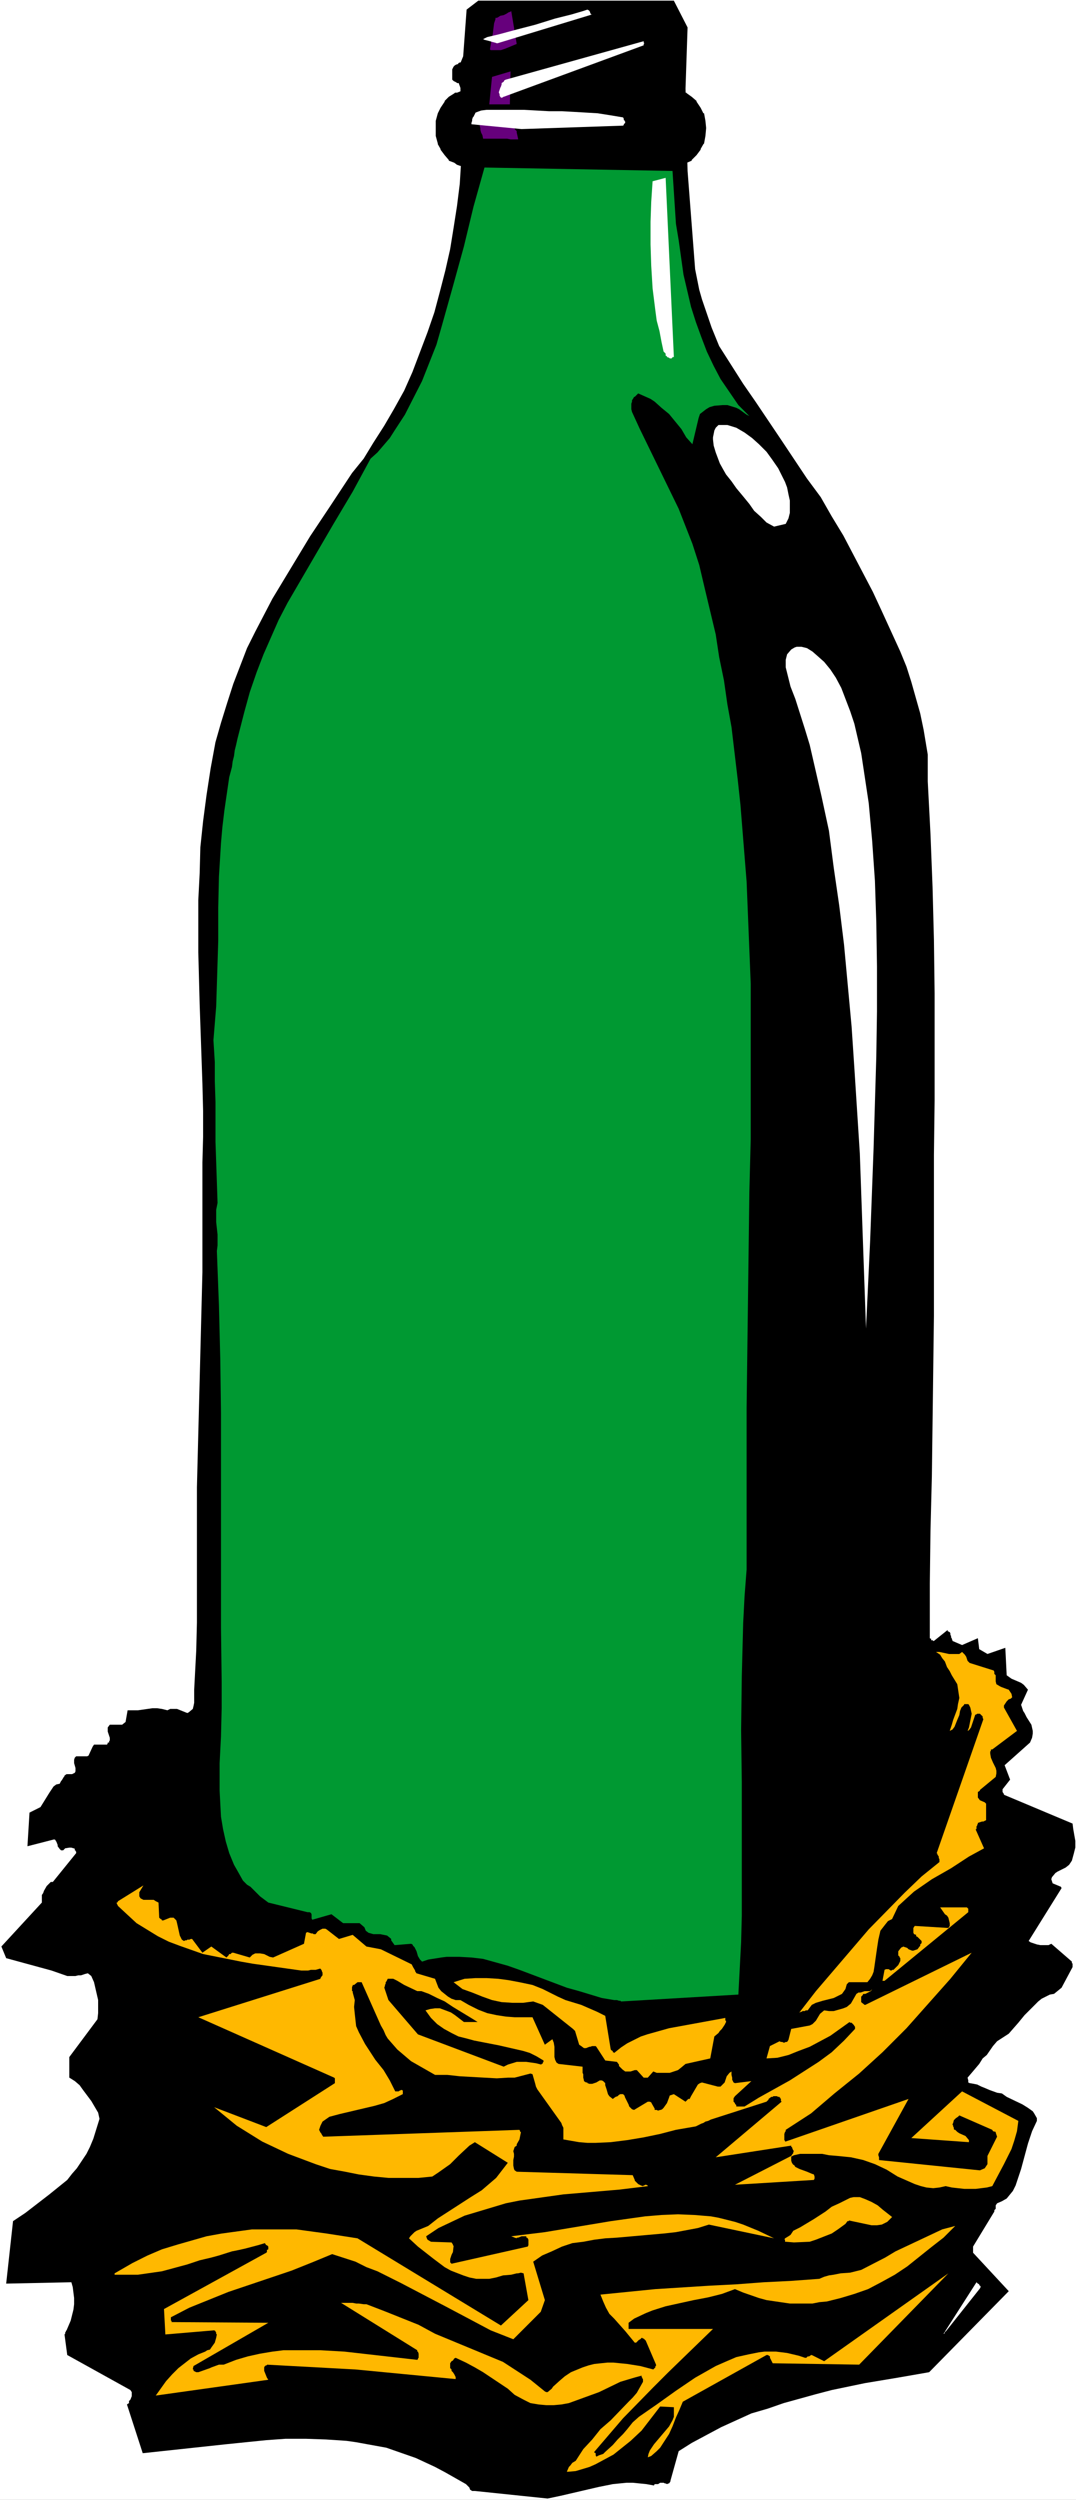 <?xml version="1.0" encoding="UTF-8" standalone="no"?>
<svg
   version="1.0"
   width="67.02mm"
   height="155.668mm"
   id="svg24"
   sodipodi:docname="Wine Bottle 36.wmf"
   xmlns:inkscape="http://www.inkscape.org/namespaces/inkscape"
   xmlns:sodipodi="http://sodipodi.sourceforge.net/DTD/sodipodi-0.dtd"
   xmlns="http://www.w3.org/2000/svg"
   xmlns:svg="http://www.w3.org/2000/svg">
  <rect width="100%" height="100%" fill="#333333" stroke="none"/>
  <sodipodi:namedview
     id="namedview24"
     pagecolor="#ffffff"
     bordercolor="#000000"
     borderopacity="0.25"
     inkscape:showpageshadow="2"
     inkscape:pageopacity="0.0"
     inkscape:pagecheckerboard="0"
     inkscape:deskcolor="#d1d1d1"
     inkscape:document-units="mm" />
  <defs
     id="defs1">
    <pattern
       id="WMFhbasepattern"
       patternUnits="userSpaceOnUse"
       width="6"
       height="6"
       x="0"
       y="0" />
  </defs>
  <path
     style="fill:#ffffff;fill-opacity:1;fill-rule:evenodd;stroke:none"
     d="M 0,588.353 H 253.304 V 0 H 0 Z"
     id="path1" />
  <path
     style="fill:#000000;fill-opacity:1;fill-rule:evenodd;stroke:none"
     d="m 110.013,21.653 h 48.625 0.969 l 0.485,0.162 0.646,0.323 0.646,0.162 1.131,0.808 1.131,0.97 0.969,1.454 0.646,1.293 0.323,1.778 0.162,1.616 -0.162,1.616 -0.323,1.778 -0.646,1.293 -0.969,1.454 -1.131,0.97 -1.131,0.646 -0.646,0.323 -0.646,0.323 -0.485,0.162 h -0.969 -48.625 -0.808 l -0.646,-0.162 -0.808,-0.323 -0.646,-0.323 -1.131,-0.646 -0.969,-0.97 -0.969,-1.454 -0.485,-1.293 -0.646,-1.778 v -1.616 -1.616 l 0.646,-1.778 0.485,-1.293 0.969,-1.454 0.969,-0.97 1.131,-0.808 0.646,-0.162 0.808,-0.323 0.646,-0.162 z"
     id="path2" />
  <path
     style="fill:#000000;fill-opacity:1;fill-rule:evenodd;stroke:none"
     d="m 110.013,21.168 h -0.162 v 0.162 h -0.162 v 0.162 h -0.162 v 0.323 h 0.162 v 0.162 h 0.162 v 0 h 49.756 -0.162 l 0.646,0.323 -0.162,-0.162 0.646,0.323 0.162,0.162 h 0.646 -0.162 l 1.131,0.808 h -0.162 l 1.292,0.97 -0.162,-0.162 0.969,1.454 v 0 l 0.646,1.293 v -0.162 l 0.323,1.778 0.162,1.616 v -0.162 l -0.162,1.778 -0.323,1.778 v -0.162 l -0.646,1.293 v 0 l -0.969,1.293 h 0.162 l -1.292,1.131 0.162,-0.162 -1.131,0.646 v 0 l -0.646,0.323 -0.646,0.323 h 0.162 l -0.646,0.162 h 0.162 -50.402 0.162 l -0.646,-0.162 -0.808,-0.323 v 0 l -0.646,-0.323 -1.131,-0.646 v 0.162 l -0.808,-1.131 v 0 l -0.808,-1.293 v 0 l -0.646,-1.293 v 0.162 l -0.485,-1.778 v 0 -3.232 0 l 0.485,-1.616 v 0 l 0.646,-1.293 v 0 l 0.808,-1.454 v 0.162 l 0.808,-0.97 v 0 l 1.292,-0.808 h -0.323 0.646 l 0.162,-0.162 0.808,-0.323 v 0.162 l 0.646,-0.323 h -0.162 0.969 v 0 l 0.162,-0.162 v 0 -0.323 0 -0.162 h -0.162 v -0.162 h -0.162 -0.808 -0.162 l -0.485,0.323 h -0.162 l -0.808,0.323 h 0.162 -0.646 l -0.162,0.162 -1.292,0.808 v 0 l -0.969,0.97 v 0.162 l -0.969,1.454 v 0 l -0.646,1.293 v 0 l -0.485,1.778 v 0.162 3.232 0.162 l 0.485,1.778 v 0.162 l 0.646,1.131 v 0.162 l 0.969,1.293 v 0 l 0.969,1.131 v 0.162 l 1.292,0.485 0.646,0.485 v 0 l 0.969,0.323 0.485,0.162 h 0.162 50.402 v 0 l 0.646,-0.162 0.162,-0.162 0.485,-0.162 0.646,-0.485 h 0.162 l 1.131,-0.485 V 37.651 l 1.131,-1.131 v 0 l 0.969,-1.293 v -0.162 l 0.646,-1.131 0.162,-0.162 0.323,-1.778 0.162,-1.778 v -0.162 l -0.162,-1.616 -0.323,-1.778 h -0.162 l -0.646,-1.293 v 0 l -0.969,-1.454 v -0.162 l -1.131,-0.97 v 0 l -1.131,-0.808 -0.162,-0.162 h -0.646 v 0 l -0.485,-0.323 h -0.162 l -0.646,-0.323 v 0 z"
     id="path3" />
  <path
     style="fill:#000000;fill-opacity:1;fill-rule:evenodd;stroke:none"
     d="m 109.205,14.705 32.794,-9.211 0.485,-0.162 h 0.485 0.323 0.485 l 0.323,0.162 0.162,0.162 v 0.162 l 0.162,0.162 v 1.778 0.162 l -0.162,0.323 v 0.323 l -0.485,0.162 -0.323,0.323 -0.323,0.323 -0.485,0.162 -0.485,0.162 -32.632,9.211 -0.646,0.162 h -0.485 -0.323 -0.485 l -0.323,-0.162 -0.162,-0.162 h -0.162 l -0.162,-0.323 v -1.778 -0.162 l 0.162,-0.323 0.162,-0.162 0.323,-0.485 0.485,-0.162 0.323,-0.323 h 0.485 z"
     id="path4" />
  <path
     style="fill:#000000;fill-opacity:1;fill-rule:evenodd;stroke:none"
     d="m 109.043,14.382 v 0 l -0.162,0.162 v 0 l -0.162,0.162 v 0.162 l 0.162,0.162 v 0 h 0.162 v 0.162 h 0.323 l 32.794,-9.211 0.485,-0.323 h -0.162 1.292 -0.162 l 0.162,0.162 v 0 l 0.323,0.162 -0.162,-0.323 v 0.162 l 0.162,0.323 0.162,0.162 -0.162,-0.323 V 7.918 7.756 L 143.937,8.08 V 8.241 8.564 l 0.162,-0.323 -0.485,0.162 v 0.162 l -0.323,0.162 -0.323,0.323 V 8.888 l -0.808,0.323 -32.794,9.372 -0.646,0.162 h 0.162 -1.292 0.162 l -0.323,-0.162 h 0.162 l -0.162,-0.162 h -0.323 -0.162 l 0.485,0.162 -0.323,-0.323 0.162,0.162 v -1.939 l -0.162,0.323 0.323,-0.485 v -0.162 0 l 0.323,-0.323 -0.162,0.162 0.485,-0.162 0.162,-0.162 0.323,-0.323 -0.323,0.162 h 0.485 l 0.323,-0.162 0.323,-0.323 h 0.162 v -0.162 0 -0.162 -0.162 0 l -0.162,-0.162 v 0 h -0.323 v 0 l -0.485,0.323 h 0.162 -0.485 l -0.323,0.162 -0.162,0.323 0.162,-0.162 -0.485,0.162 -0.323,0.162 -0.323,0.323 v 0 l -0.162,0.323 -0.162,0.323 v 0.162 1.939 0.323 l 0.162,0.162 0.323,0.323 h 0.162 l -0.323,-0.162 0.162,0.162 h 0.162 l 0.323,0.162 0.162,0.162 h 1.292 0.162 l 0.646,-0.162 32.632,-9.372 0.969,-0.323 0.162,-0.162 0.323,-0.162 0.323,-0.323 -0.162,0.162 0.485,-0.323 0.323,-0.323 V 8.241 l -0.162,0.162 0.323,-0.323 V 7.918 5.979 l -0.162,-0.323 -0.162,-0.162 0.162,0.323 V 5.656 l -0.323,-0.323 -0.162,-0.162 v 0 l -0.162,-0.162 -0.323,-0.162 h -1.292 v 0 l -0.485,0.323 z"
     id="path5" />
  <path
     style="fill:#000000;fill-opacity:1;fill-rule:evenodd;stroke:none"
     d="m 128.914,588.03 3.069,-0.646 9.047,-2.101 3.231,-0.646 3.231,-0.323 h 1.454 l 3.231,0.323 1.777,0.323 0.162,-0.323 h 0.808 l 0.485,-0.323 h 0.808 l 0.323,0.162 h 0.162 l 0.323,0.162 v 0 l 0.323,-0.162 h 0.162 l 0.323,-0.485 v -0.162 l 1.939,-6.948 3.069,-1.939 6.946,-3.717 7.108,-3.232 3.877,-1.131 3.716,-1.293 7.593,-2.101 3.716,-0.97 7.754,-1.616 7.754,-1.293 7.431,-1.293 18.739,-19.068 -8.4,-9.049 v -1.454 l 5.008,-8.241 v -0.323 l 0.323,-0.323 v -0.323 -0.162 -0.323 l 0.323,-0.485 1.131,-0.485 1.131,-0.646 1.454,-1.778 0.646,-1.293 1.292,-3.878 1.615,-5.979 0.969,-2.909 1.131,-2.424 v -0.646 l -0.646,-1.131 -0.323,-0.485 -1.131,-0.808 -1.292,-0.808 -3.716,-1.778 -1.131,-0.808 -1.131,-0.162 -1.777,-0.646 -1.131,-0.485 -0.808,-0.323 -0.969,-0.485 -0.808,-0.162 -0.969,-0.162 -0.323,-0.162 v -0.485 l -0.162,-0.646 0.969,-1.131 1.777,-2.101 0.808,-1.293 0.969,-0.808 1.454,-2.101 0.969,-1.131 2.746,-1.778 2.262,-2.585 1.454,-1.778 1.615,-1.616 1.615,-1.616 0.808,-0.646 1.939,-0.97 0.969,-0.162 1.777,-1.454 2.585,-4.848 v -0.808 l -0.162,-0.162 v -0.323 l -4.846,-4.201 -0.646,0.323 h -1.939 l -0.808,-0.162 -1.454,-0.485 -0.485,-0.323 7.754,-12.443 -0.162,-0.323 -1.939,-0.808 -0.323,-0.97 0.162,-0.485 0.808,-0.97 0.485,-0.323 1.939,-0.97 0.808,-0.646 0.646,-0.97 0.485,-1.778 0.323,-1.293 v -1.616 l -0.485,-2.747 -0.162,-1.293 -16.155,-6.787 v -0.162 l -0.323,-0.485 v -0.646 l 1.777,-2.262 -1.292,-3.393 5.977,-5.332 0.485,-1.131 0.162,-0.97 v -0.646 l -0.323,-1.454 -1.131,-1.778 -0.485,-0.97 -0.323,-0.485 -0.485,-1.454 1.615,-3.555 -0.969,-1.131 -0.646,-0.485 -2.262,-0.97 -1.131,-0.808 -0.323,-6.464 -4.2,1.454 -1.939,-1.131 -0.323,-2.585 -3.716,1.616 -2.262,-0.97 v -0.162 l -0.162,-0.323 v -0.162 l -0.162,-0.162 v -0.323 l -0.162,-0.323 v -0.323 l -0.162,-0.323 h -0.162 l -0.162,-0.162 h -0.162 v -0.323 l -3.231,2.585 h -0.162 l -0.162,-0.162 h -0.323 V 385.718 l -0.323,-0.162 v -12.927 l 0.162,-12.443 0.323,-12.766 0.485,-37.812 v -37.812 l 0.162,-12.766 v -25.208 l -0.162,-12.604 -0.323,-12.443 -0.485,-12.443 -0.646,-12.443 v -2.262 -1.939 -2.101 l -0.969,-5.817 -0.808,-3.878 -2.1,-7.433 -1.131,-3.555 -1.454,-3.555 -4.362,-9.534 -2.1,-4.525 -6.946,-13.25 -2.746,-4.525 -2.585,-4.525 -3.231,-4.363 -6.139,-9.211 -5.977,-8.888 -2.908,-4.201 -5.654,-8.888 -1.777,-4.363 -2.262,-6.625 -0.646,-2.262 -0.969,-4.848 -1.777,-23.108 -0.485,-19.391 0.485,-14.382 -3.231,-6.302 h -46.041 l -2.746,2.101 -0.808,10.988 -1.777,4.363 1.131,3.07 0.162,17.452 -0.323,5.171 -0.646,5.171 -0.808,5.171 -0.808,5.009 -1.131,5.009 -1.292,5.009 -1.292,4.848 -1.615,4.686 -1.777,4.686 -1.777,4.686 -1.939,4.363 -2.423,4.363 -2.262,3.878 -2.585,4.04 -2.262,3.717 -2.746,3.393 -5.008,7.595 -4.846,7.272 -8.885,14.705 -4.039,7.756 -1.939,3.878 -3.231,8.403 -1.454,4.525 -1.454,4.686 -1.292,4.525 -1.131,6.14 -0.969,6.302 -0.808,6.14 -0.646,6.14 -0.162,6.14 -0.323,6.302 v 12.281 l 0.323,12.281 0.646,18.583 0.162,6.464 v 6.14 l -0.162,5.979 v 13.089 12.766 l -0.646,25.37 -0.323,12.604 -0.323,12.604 v 31.833 l -0.162,6.625 -0.485,9.211 v 3.07 l -0.162,0.808 -0.162,0.646 -0.969,0.808 -0.323,0.162 -2.423,-0.97 h -1.615 l -0.646,0.323 -1.292,-0.323 -1.131,-0.162 h -1.131 l -3.392,0.485 h -2.423 l -0.485,2.747 -0.808,0.646 H 28.271 27.624 27.463 26.17 25.847 l -0.485,0.646 v 0.97 l 0.485,1.454 v 0.646 l -0.162,0.162 v 0.323 h -0.323 v 0.162 l -0.162,0.323 h -3.069 l -0.323,0.485 -0.969,2.101 -0.323,0.162 h -2.585 l -0.323,0.323 -0.162,0.485 v 0.808 l 0.323,1.131 v 0.808 l -0.162,0.323 -0.646,0.323 h -1.292 l -0.485,0.323 v 0.162 l -0.162,0.162 -0.485,0.808 -0.162,0.162 -0.323,0.646 -0.808,0.162 -0.646,0.485 -0.969,1.454 -2.1,3.393 -2.585,1.293 -0.485,7.918 6.3,-1.616 0.323,0.162 v 0.162 l 0.162,0.162 0.323,0.808 v 0.323 l 0.485,0.646 0.323,0.323 h 0.485 l 0.485,-0.485 0.969,-0.162 h 0.485 l 0.485,0.162 h 0.162 l 0.162,0.162 v 0.323 h 0.162 v 0.162 l 0.162,0.162 v 0.323 l -5.493,6.787 h -0.485 l -0.969,0.97 -0.646,1.131 -0.162,0.485 -0.323,0.485 v 1.778 l -9.531,10.342 1.131,2.747 10.662,2.909 3.716,1.293 h 1.939 l 0.646,-0.162 h 0.646 l 0.969,-0.323 0.646,-0.162 0.808,0.646 0.646,1.454 0.969,4.201 v 3.07 l -0.162,1.454 -6.623,8.888 v 4.848 l 1.292,0.808 1.131,0.97 0.808,1.131 1.939,2.585 1.615,2.747 0.323,1.454 -1.454,4.686 -0.808,1.939 -0.808,1.616 -2.262,3.393 -1.131,1.293 -1.131,1.454 -4.2,3.393 -5.654,4.363 -2.908,1.939 -1.615,14.705 15.347,-0.323 0.323,1.131 0.323,2.585 v 1.454 l -0.162,1.293 -0.646,2.585 -0.969,2.262 -0.162,0.162 v 0.162 l -0.162,0.162 v 0.323 l -0.162,0.162 0.646,4.848 14.862,8.241 0.323,0.485 v 0.97 l -0.323,0.808 -0.323,0.323 v 0.485 l -0.485,0.323 3.716,11.473 19.547,-2.101 9.531,-0.97 4.523,-0.323 h 4.846 l 4.685,0.162 4.846,0.323 2.262,0.323 7.108,1.293 6.946,2.424 4.523,2.101 2.423,1.293 4.846,2.747 0.808,0.808 0.162,0.485 0.485,0.323 h 0.646 z"
     id="path6" />
  <path
     style="fill:#ffb800;fill-opacity:1;fill-rule:evenodd;stroke:none"
     d="m 133.76,581.728 1.777,-0.162 3.231,-0.97 1.454,-0.646 4.2,-2.262 4.039,-3.232 2.585,-2.424 4.362,-5.656 3.231,0.162 v 0.97 0.808 0.485 l -0.323,0.808 -0.808,1.454 -3.554,4.201 -0.969,1.454 -0.323,0.808 -0.162,0.808 0.808,-0.323 1.292,-1.131 0.808,-0.808 2.1,-3.232 0.808,-1.778 0.808,-2.101 0.808,-1.778 0.808,-1.939 19.709,-10.988 h 0.323 l 0.485,0.323 v 0.323 l 0.646,1.293 20.355,0.323 21.001,-21.492 -29.24,20.684 -2.908,-1.454 h -0.162 l -0.485,0.323 h -0.323 l -0.323,0.323 h -0.323 l -1.454,-0.485 -2.746,-0.646 -2.585,-0.323 h -2.746 l -1.292,0.162 -2.423,0.485 -2.908,0.646 -2.262,0.97 -2.585,1.131 -4.846,2.747 -4.523,3.07 -4.523,3.232 -4.2,2.909 -1.454,1.293 -1.292,1.616 -0.969,1.131 -1.292,1.293 -1.131,1.293 -1.777,1.616 -0.485,0.485 -0.969,0.323 -0.646,0.323 v 0 l -0.162,-0.323 v -0.485 l -0.323,-0.162 v -0.162 l 6.785,-7.918 7.108,-7.272 3.554,-3.555 10.5,-10.18 h -19.87 v -0.97 0 -0.485 l 1.292,-0.97 2.746,-1.293 1.615,-0.646 3.069,-0.97 6.623,-1.454 3.392,-0.646 3.231,-0.808 3.069,-1.131 1.939,0.808 3.716,1.293 1.777,0.485 5.493,0.808 h 5.331 l 1.615,-0.323 1.777,-0.162 3.231,-0.808 3.231,-0.97 3.231,-1.131 3.069,-1.616 3.231,-1.778 2.908,-1.939 5.654,-4.525 2.908,-2.262 2.746,-2.747 -3.069,0.808 -2.746,1.293 -8.239,3.878 -2.423,1.454 -5.654,2.909 -2.585,0.646 -2.262,0.162 -1.615,0.323 -1.131,0.162 -1.131,0.323 -1.131,0.485 -6.623,0.485 -6.462,0.323 -6.462,0.485 -6.3,0.323 -12.762,0.808 -12.924,1.293 0.646,1.616 0.646,1.454 0.808,1.454 1.131,1.131 2.585,2.909 2.262,2.747 h 0.323 l 0.646,-0.646 0.323,-0.162 0.323,-0.323 h 0.162 l 0.162,0.162 h 0.162 l 0.485,0.485 2.423,5.656 v 0.323 h -0.162 v 0.323 l -0.323,0.323 -0.162,0.162 -3.069,-0.808 -3.069,-0.485 -3.231,-0.323 h -1.454 l -3.069,0.323 -1.292,0.323 -1.454,0.485 -2.746,1.131 -1.454,0.97 -1.131,0.97 -1.615,1.454 -0.323,0.485 -0.969,0.808 h -0.323 l -0.323,-0.162 -3.392,-2.747 -6.462,-4.201 -15.993,-6.625 -3.877,-2.101 -8.077,-3.232 -4.2,-1.616 h -0.646 l -1.131,-0.162 h -0.646 l -0.808,-0.162 h -2.746 l 17.932,11.15 v 0.323 h 0.162 l 0.162,0.485 v 0.323 0.162 0.485 l -0.162,0.162 v 0.162 l -0.162,0.162 -17.124,-1.939 -5.654,-0.323 h -5.816 -2.908 l -2.585,0.323 -2.908,0.485 -2.908,0.646 -2.746,0.808 -2.908,1.131 h -1.131 l -1.777,0.646 -0.323,0.162 -2.746,0.97 h -0.485 l -0.646,-0.323 v -0.323 h -0.162 v -0.162 l 0.162,-0.646 17.608,-10.18 -22.778,-0.162 v -0.323 h -0.162 v -0.808 l 4.362,-2.262 9.208,-3.717 14.862,-5.009 4.846,-1.939 4.685,-1.939 5.493,1.778 2.585,1.293 2.585,0.97 5.493,2.747 10.5,5.494 5.493,2.909 5.169,2.747 5.331,2.101 6.462,-6.464 0.969,-2.747 -2.746,-9.049 2.1,-1.454 2.262,-0.97 2.423,-1.131 2.423,-0.808 2.585,-0.323 2.585,-0.485 2.585,-0.323 2.746,-0.162 10.985,-0.97 2.908,-0.323 5.169,-0.97 2.585,-0.808 15.347,3.232 -3.716,-1.778 -3.554,-1.454 -1.939,-0.646 -3.877,-0.97 -1.777,-0.323 -3.877,-0.323 -3.877,-0.162 -3.877,0.162 -3.877,0.323 -8.077,1.131 -11.631,1.939 -3.877,0.646 -7.916,0.97 0.808,0.323 0.485,0.162 v -0.162 h 0.323 l 0.808,-0.323 h 0.969 0.162 v 0.323 h 0.162 l 0.162,0.162 0.162,0.323 v 1.293 l -0.162,0.323 -17.932,4.04 -0.323,-0.323 v -0.808 l 0.323,-0.97 0.323,-0.646 0.162,-1.454 -0.162,-0.162 v -0.162 l -0.323,-0.485 v 0 l -4.846,-0.162 -0.808,-0.485 -0.162,-0.323 v 0 l -0.162,-0.485 2.908,-1.939 3.069,-1.454 3.069,-1.454 3.231,-0.97 6.462,-1.939 3.231,-0.646 10.339,-1.454 13.247,-1.131 6.623,-0.808 v -0.162 h -0.162 l -0.162,-0.162 h -0.323 l -0.162,0.162 h -0.162 l -0.162,0.162 -0.485,-0.162 -0.646,-0.323 -0.808,-0.808 v -0.162 l -0.485,-1.131 -27.301,-0.808 -0.485,-0.323 -0.162,-0.323 -0.162,-0.808 v -1.293 l 0.162,-0.808 v -0.646 l -0.162,-0.646 0.323,-0.97 0.485,-0.323 v -0.323 l 0.646,-1.131 0.323,-1.616 v -0.162 h -0.162 v -0.162 l -0.162,-0.323 -46.202,1.616 -0.323,-0.485 -0.162,-0.323 -0.162,-0.162 -0.323,-0.646 0.323,-0.97 0.485,-0.97 1.615,-1.131 2.423,-0.646 8.239,-1.939 2.262,-0.646 2.1,-0.97 2.262,-1.131 v -0.808 l -0.162,-0.162 h -0.323 l -0.162,0.162 h -0.162 l -0.162,0.162 h -0.808 l -1.292,-2.585 -1.454,-2.424 -1.939,-2.424 -2.423,-3.717 -1.454,-2.747 -0.646,-1.454 -0.323,-2.909 -0.162,-1.616 0.162,-1.616 -0.485,-1.778 v -0.323 h -0.162 v -0.97 l 0.162,-0.323 v -0.162 h 0.323 l 0.808,-0.646 h 0.323 0.162 0.485 l 4.523,10.18 0.646,1.131 0.485,1.131 0.485,0.808 2.262,2.585 3.231,2.747 5.654,3.232 h 2.908 l 2.908,0.323 8.723,0.485 2.585,-0.162 h 1.615 l 3.716,-0.97 0.485,0.162 0.646,2.262 0.162,0.646 0.323,0.646 5.654,7.918 0.162,0.485 0.323,0.646 v 0.808 0.485 1.454 l 3.716,0.646 1.939,0.162 h 1.939 l 3.554,-0.162 3.877,-0.485 3.877,-0.646 3.877,-0.808 3.716,-0.97 4.685,-0.808 1.292,-0.646 0.485,-0.162 0.485,-0.323 0.646,-0.162 0.646,-0.323 13.085,-4.201 0.485,-0.485 v -0.162 l 0.646,-0.485 h 0.323 l 0.162,-0.162 h 0.808 l 0.323,0.162 h 0.323 v 0.162 h 0.162 v 0.162 l 0.162,0.162 v 0.485 l 0.162,0.162 -15.508,13.089 17.77,-2.747 v 0.323 h 0.162 v 0 l 0.162,0.485 0.162,0.323 0.162,0.162 -0.162,0.162 v 0.323 l -0.162,0.162 v 0 l -0.323,0.485 -13.247,6.787 18.578,-1.131 0.162,-0.323 v -0.485 l -0.162,-0.485 -0.485,-0.162 -1.131,-0.485 -1.777,-0.646 -0.969,-0.485 -0.323,-0.485 h -0.162 l -0.323,-0.485 v 0 l -0.162,-0.485 v -0.97 l 0.323,-0.162 0.323,-0.162 1.454,-0.323 h 3.392 1.777 l 1.615,0.323 1.939,0.162 3.231,0.323 2.908,0.646 2.746,0.97 2.746,1.293 2.585,1.616 4.039,1.778 1.454,0.485 1.292,0.323 1.615,0.162 1.454,-0.162 1.454,-0.323 1.454,0.323 2.908,0.323 h 2.746 l 2.585,-0.323 1.292,-0.323 2.746,-5.171 1.777,-3.555 0.646,-1.939 0.646,-2.262 0.323,-2.424 -13.247,-6.948 -11.954,10.988 13.57,0.97 v -0.485 l -0.808,-0.97 -1.454,-0.646 -0.485,-0.323 -0.485,-0.485 h -0.162 l -0.162,-0.162 v -0.323 l -0.162,-0.323 v -0.162 l -0.162,-0.323 0.162,-0.323 0.162,-0.646 0.485,-0.485 0.485,-0.323 0.323,-0.323 7.754,3.393 0.162,0.323 0.646,0.162 v 0.162 l 0.323,0.97 -2.262,4.525 v 1.939 l -0.646,0.97 -1.131,0.485 -23.747,-2.424 v -0.323 -0.323 l -0.162,-0.485 v -0.323 l 7.108,-12.927 -28.917,10.019 h -0.162 v -0.162 l -0.162,-0.162 v -0.323 -0.485 -0.646 l 0.162,-0.485 0.162,-0.162 v -0.323 l 5.977,-3.878 5.493,-4.686 5.816,-4.686 5.493,-5.009 5.654,-5.656 7.754,-8.726 2.585,-2.909 5.008,-6.14 -25.04,12.281 h -0.162 l -0.808,-0.646 v -0.323 -0.162 -0.808 l 0.323,-0.323 0.162,-0.323 h 0.485 l 1.292,-0.646 0.323,-0.485 -0.485,0.485 h -0.969 -0.323 l -0.969,0.323 h -0.485 l -0.485,0.323 -1.292,2.262 -0.969,0.808 -0.808,0.323 -2.262,0.646 h -1.131 l -1.131,-0.162 -0.969,0.808 -0.969,1.616 -0.808,0.808 -0.646,0.323 -4.362,0.808 -0.646,2.585 -0.323,0.485 h -0.323 l -0.323,0.162 h -0.162 l -0.323,-0.162 h -0.323 l -0.323,-0.162 -2.262,1.131 -0.808,2.909 2.585,-0.162 2.585,-0.646 2.423,-0.97 2.585,-0.97 4.846,-2.585 4.523,-3.232 0.162,0.162 h 0.323 l 0.485,0.485 0.323,0.485 v 0.485 l -2.585,2.747 -2.908,2.747 -3.069,2.262 -6.785,4.363 -7.27,4.04 -3.392,2.101 h -1.939 v -0.162 -0.162 l -0.323,-0.323 v -0.162 l -0.323,-0.323 v -0.808 l 0.323,-0.485 3.877,-3.555 -3.877,0.485 -0.323,-0.162 -0.323,-0.646 v -0.485 l -0.162,-0.646 v -0.808 l -0.485,0.323 -0.646,0.808 -0.323,0.97 -0.162,0.485 -0.969,0.97 h -0.646 l -3.716,-0.97 -0.485,0.162 -0.485,0.323 -1.615,2.747 -0.323,0.646 h -0.162 -0.162 l -0.485,0.485 -0.162,0.162 -2.746,-1.778 -0.969,0.323 -0.162,0.485 -0.485,1.293 -0.808,1.131 -0.323,0.323 -0.323,0.162 h -0.162 l -0.485,0.162 -0.323,-0.162 h -0.485 v -0.323 l -0.646,-1.131 -0.162,-0.323 -0.323,-0.162 h -0.485 l -3.231,1.939 -0.485,-0.162 -0.646,-0.646 -0.162,-0.485 -0.808,-1.616 -0.162,-0.485 -0.323,-0.323 h -0.646 l -0.323,0.162 -0.323,0.323 -0.485,0.162 -0.646,0.485 -0.808,-0.646 -0.323,-0.485 -0.323,-1.131 -0.323,-0.97 v -0.485 l -0.485,-0.485 -0.323,-0.162 h -0.485 l -0.808,0.485 -0.969,0.323 h -0.646 l -0.485,-0.162 v -0.162 h -0.323 l -0.485,-0.323 v -0.162 l -0.162,-0.646 v -0.808 l -0.162,-0.323 v -1.454 l -5.654,-0.646 -0.485,-0.323 -0.323,-0.646 -0.162,-0.646 v -2.424 l -0.162,-0.97 -0.323,-0.808 -1.777,1.293 -2.908,-6.464 h -4.2 l -2.1,-0.162 -2.1,-0.323 -2.262,-0.485 -2.1,-0.808 -2.262,-1.131 -1.939,-1.131 h -1.131 l -0.969,-0.323 -0.808,-0.485 -1.615,-1.293 -0.646,-0.808 -0.808,-2.101 -4.362,-1.293 -0.323,-0.485 v -0.162 l -0.485,-0.808 -0.323,-0.646 -7.27,-3.555 -3.392,-0.646 -3.231,-2.747 -3.231,0.97 -2.908,-2.262 -0.323,-0.162 h -0.646 l -0.646,0.323 -0.485,0.323 -0.485,0.646 h -0.485 l -0.162,-0.162 h -0.323 l -0.969,-0.323 -0.323,0.162 -0.485,2.585 -7.27,3.232 -0.808,-0.162 -1.292,-0.646 -0.969,-0.162 h -1.131 l -0.646,0.323 -0.646,0.646 -3.877,-1.131 h -0.323 l -0.323,0.323 h -0.323 l -0.162,0.323 -0.485,0.485 -3.554,-2.585 -2.1,1.454 -2.423,-3.232 H 44.91 l -0.323,0.162 h -0.485 l -0.162,0.162 h -0.323 l -0.323,0.162 -0.485,-0.323 -0.485,-0.97 -0.646,-2.909 -0.162,-0.646 -0.646,-0.646 h -0.808 l -1.615,0.646 h -0.323 l -0.162,-0.323 h -0.162 l -0.323,-0.323 -0.162,-3.555 -0.646,-0.323 -0.485,-0.323 H 34.409 33.763 l -0.646,-0.323 -0.323,-0.485 v -0.97 l 0.969,-1.616 -5.977,3.717 -0.162,0.323 h -0.162 v 0 0.162 l 0.323,0.646 2.262,2.101 2.1,1.939 5.008,3.07 2.585,1.293 2.585,0.97 5.493,1.939 8.885,1.778 2.746,0.485 11.47,1.616 h 1.615 l 0.646,-0.162 h 1.131 l 1.131,-0.323 v 0.162 h 0.162 v 0.162 l 0.162,0.162 v 0.162 l 0.162,0.323 v 0.646 l -0.162,0.162 v 0 l -0.323,0.485 v 0.162 l -28.755,9.049 31.986,14.22 0.162,0.162 v 1.131 l -16.155,10.342 -12.277,-4.686 5.331,4.363 5.977,3.717 6.139,2.909 6.462,2.424 3.392,1.131 3.554,0.646 3.231,0.646 3.554,0.485 3.392,0.323 h 7.108 l 3.231,-0.323 1.454,-0.97 2.746,-1.939 0.969,-0.97 1.131,-1.131 2.423,-2.262 1.292,-0.808 7.754,4.848 -2.746,3.555 -1.131,0.97 -2.262,1.939 -2.585,1.616 -7.754,5.009 -2.262,1.778 -2.746,1.131 -0.485,0.323 -0.969,0.97 -0.323,0.485 2.1,1.939 3.716,2.909 2.585,1.939 1.454,0.808 2.908,1.131 1.454,0.485 1.615,0.323 h 3.069 l 1.615,-0.323 1.615,-0.485 1.939,-0.162 1.292,-0.323 h 0.323 l 0.646,-0.162 0.646,0.162 1.131,6.302 -6.462,5.979 -33.763,-20.522 -7.27,-1.131 -3.554,-0.485 -3.554,-0.485 H 66.395 62.841 59.287 l -3.554,0.485 -3.554,0.485 -3.554,0.646 -6.785,1.939 -3.716,1.131 -3.392,1.454 -3.554,1.778 -4.2,2.424 v 0.323 h 1.292 4.2 l 5.654,-0.808 5.977,-1.616 2.908,-0.97 2.746,-0.646 1.777,-0.485 3.069,-0.97 1.615,-0.323 1.454,-0.323 3.069,-0.808 1.615,-0.485 0.323,0.485 h 0.162 v 0 l 0.323,0.323 v 0.646 l -0.323,0.162 v 0.323 0 0.162 l -0.162,0.162 -24.07,13.25 0.323,5.979 11.47,-0.97 0.323,0.162 v 0.162 l 0.162,0.162 v 0.323 l 0.162,0.162 -0.162,0.808 -0.323,1.131 -0.808,1.131 -0.323,0.485 -0.646,0.162 -0.485,0.323 -1.615,0.646 -1.777,0.97 -2.908,2.262 -1.454,1.454 -1.454,1.616 -2.423,3.393 26.494,-3.717 -0.323,-0.485 -0.646,-1.616 v -0.808 l 0.162,-0.323 h 0.162 v -0.162 h 0.323 v -0.162 l 20.839,1.131 23.586,2.262 v -0.485 l -0.323,-0.646 -0.323,-0.485 -0.323,-0.323 v -0.323 l -0.323,-0.323 v -1.131 l 0.323,-0.485 0.323,-0.162 0.323,-0.485 0.323,-0.162 2.423,1.131 2.1,1.131 1.939,1.131 5.816,3.878 1.615,1.454 2.1,1.131 1.615,0.808 1.939,0.323 1.777,0.162 h 1.777 l 1.777,-0.162 1.777,-0.323 3.554,-1.293 3.554,-1.293 5.008,-2.424 3.231,-0.97 1.777,-0.485 v 0.323 l 0.162,0.162 v 0.162 l 0.162,0.162 v 0.646 l -1.454,2.585 -0.969,1.131 -0.969,0.97 -4.2,4.363 -2.423,2.101 -1.939,2.424 -2.1,2.262 -1.777,2.747 -0.808,0.485 -0.485,0.646 -0.323,0.323 -0.485,1.131 z"
     id="path7" />
  <path
     style="fill:#ffffff;fill-opacity:1;fill-rule:evenodd;stroke:none"
     d="m 222.61,548.763 8.077,-10.18 0.162,-0.323 v -0.162 l -0.162,-0.162 -0.162,-0.162 v -0.162 l -0.323,-0.162 -0.162,-0.162 -0.162,-0.162 -7.754,12.119 v 0 h 0.162 l 0.162,-0.323 v -0.162 z"
     id="path8" />
  <path
     style="fill:#ffb800;fill-opacity:1;fill-rule:evenodd;stroke:none"
     d="m 184.97,527.595 1.939,0.162 3.716,-0.162 1.454,-0.485 3.716,-1.454 1.454,-0.97 1.777,-1.293 0.485,-0.646 h 0.323 v -0.162 l 5.331,1.131 h 1.292 l 1.131,-0.162 1.292,-0.646 1.131,-1.131 -2.262,-1.778 -1.131,-0.97 -1.454,-0.808 -1.454,-0.646 -1.292,-0.485 h -1.454 l -0.808,0.162 -2.585,1.293 -1.777,0.808 -1.454,1.131 -2.746,1.778 -3.231,1.939 -1.615,0.808 -0.646,0.97 -0.485,0.323 -0.808,0.485 -0.162,0.323 h 0.162 v 0.485 z"
     id="path9" />
  <path
     style="fill:#ffb800;fill-opacity:1;fill-rule:evenodd;stroke:none"
     d="m 151.853,488.975 h 0.323 0.323 l 1.292,-1.454 0.808,0.323 h 3.069 l 1.939,-0.646 0.808,-0.646 0.969,-0.808 5.816,-1.293 0.969,-5.171 0.969,-0.808 0.323,-0.485 0.485,-0.485 0.646,-0.97 0.323,-0.646 v -0.323 h -0.162 v -0.646 l -13.247,2.424 -5.169,1.454 -1.454,0.485 -3.231,1.616 -1.454,0.97 -1.615,1.293 -0.162,-0.162 h -0.162 v -0.323 h -0.162 l -0.323,-0.323 -1.292,-7.918 -1.939,-0.97 -3.716,-1.616 -3.716,-1.131 -1.777,-0.808 -1.939,-0.97 -1.615,-0.808 -2.423,-0.97 -3.069,-0.646 -2.585,-0.485 -2.423,-0.323 -2.746,-0.162 h -2.585 l -2.585,0.162 -2.585,0.808 2.1,1.616 2.262,0.808 2.423,0.97 2.262,0.808 2.262,0.485 2.585,0.162 h 2.423 l 2.423,-0.323 2.262,0.808 7.108,5.656 0.485,0.485 0.969,3.232 0.485,0.323 v 0 l 0.646,0.485 h 0.485 l 0.808,-0.323 h 0.162 l 0.485,-0.162 h 0.808 l 0.162,0.162 2.1,3.232 2.746,0.323 0.485,0.646 v 0.323 l 0.485,0.485 0.323,0.323 0.646,0.485 h 0.485 0.323 0.485 l 0.969,-0.323 h 0.485 l 1.615,1.778 z"
     id="path10" />
  <path
     style="fill:#000000;fill-opacity:1;fill-rule:evenodd;stroke:none"
     d="m 118.575,486.389 0.969,-0.485 2.1,-0.646 h 2.262 l 2.262,0.323 1.292,0.323 v -0.162 h 0.162 l 0.162,-0.162 v -0.162 l 0.162,-0.162 v -0.323 l -1.615,-0.97 -1.615,-0.808 -1.615,-0.485 -5.654,-1.293 -5.816,-1.131 -1.777,-0.485 -1.939,-0.485 -1.615,-0.808 -1.777,-0.97 -1.615,-1.131 -1.454,-1.454 -1.292,-1.778 1.131,-0.323 1.131,-0.162 h 1.131 l 2.585,0.97 0.969,0.646 2.1,1.616 h 3.231 l -1.292,-0.808 -4.523,-2.747 -1.939,-1.293 -1.777,-0.808 -1.939,-0.97 -1.777,-0.646 h -0.969 l -3.069,-1.454 -1.615,-0.97 -0.969,-0.485 h -1.292 l -0.162,0.323 -0.162,0.323 -0.162,0.162 v 0.323 l -0.162,0.323 v 0.162 l -0.162,0.485 0.969,2.909 6.946,8.08 z"
     id="path11" />
  <path
     style="fill:#ffb800;fill-opacity:1;fill-rule:evenodd;stroke:none"
     d="m 188.847,473.3 h 0.646 l 0.162,-0.162 h 0.485 l 0.969,-1.293 0.969,-0.485 1.615,-0.485 2.585,-0.646 1.292,-0.646 0.646,-0.323 0.808,-1.131 0.323,-1.131 0.485,-0.485 h 0.646 1.939 0.646 0.485 0.646 l 0.646,-0.808 0.485,-0.808 0.323,-0.808 0.162,-0.97 0.646,-4.525 0.323,-2.101 0.485,-2.101 1.131,-1.454 0.646,-0.808 0.969,-0.485 1.454,-3.07 1.939,-1.778 1.777,-1.616 2.1,-1.454 2.1,-1.454 4.523,-2.585 4.2,-2.747 3.554,-1.939 -1.939,-4.363 v -0.162 h 0.162 v -0.646 l 0.162,-0.162 v -0.162 l 0.162,-0.323 v -0.162 l 0.969,-0.323 h 0.323 l 0.646,-0.323 v -3.878 l -0.323,-0.323 -1.131,-0.485 -0.485,-0.646 v -1.293 l 0.485,-0.323 v -0.162 l 3.716,-3.07 0.162,-0.808 v -0.646 l -0.162,-0.646 -0.646,-1.293 -0.485,-1.131 -0.162,-0.97 v -0.485 l 0.162,-0.162 v -0.162 0 -0.162 h 0.323 l 5.816,-4.363 -3.069,-5.494 v -0.485 l 0.646,-0.97 0.162,-0.162 0.323,-0.323 0.485,-0.162 0.323,-0.323 -0.162,-0.808 -0.323,-0.485 -0.323,-0.485 -0.485,-0.162 -1.292,-0.485 -0.323,-0.162 -0.808,-0.485 -0.162,-0.646 v -1.454 l -0.323,-0.323 v -0.485 l -0.162,-0.323 -5.654,-1.778 -0.485,-0.485 -0.323,-0.97 -0.323,-0.485 -0.646,-0.646 -0.646,0.485 h -0.808 -1.615 l -2.262,-0.485 h -0.808 l 0.969,0.646 0.485,0.808 0.646,0.808 0.485,1.293 0.646,0.97 0.485,0.97 1.292,2.101 0.485,3.232 -0.323,1.454 -0.162,1.131 -0.969,2.585 -0.323,1.131 -0.485,1.454 0.646,-0.323 0.485,-0.646 0.646,-1.616 0.485,-1.131 0.162,-0.97 0.323,-0.808 0.646,-0.646 v -0.162 h 0.969 l 0.162,0.162 0.323,0.646 0.323,1.454 -0.646,3.232 -0.323,0.808 0.323,-0.162 0.485,-0.646 0.646,-1.939 0.323,-0.97 0.162,-0.162 h 0.162 l 0.162,-0.162 h 0.646 l 0.646,0.646 v 0.323 l 0.162,0.323 -10.985,31.51 0.162,0.162 v 0.162 l 0.323,0.485 v 0.323 l 0.162,0.323 v 0.646 l -4.2,3.393 -4.039,3.878 -8.4,8.564 -12.439,14.543 -3.877,5.009 h 0.162 l 0.162,-0.162 h 0.323 z"
     id="path12" />
  <path
     style="fill:#009932;fill-opacity:1;fill-rule:evenodd;stroke:none"
     d="m 146.36,471.038 27.463,-1.616 0.323,-6.14 0.323,-6.14 0.162,-6.302 v -31.349 l -0.162,-12.281 0.162,-12.766 0.323,-12.443 0.323,-6.302 0.485,-6.302 v -38.136 l 0.485,-37.974 0.162,-12.766 0.323,-12.443 v -24.562 -11.958 l -0.969,-24.077 -1.454,-18.098 -0.646,-5.979 -1.454,-12.281 -0.969,-5.332 -0.808,-5.656 -1.131,-5.494 -0.808,-5.333 -2.585,-10.827 -1.292,-5.494 -1.615,-5.009 -3.231,-8.241 -9.208,-18.906 -1.777,-3.878 -0.162,-0.646 v -1.293 l 0.162,-0.485 v -0.323 l 0.323,-0.485 0.162,-0.323 h 0.162 l 0.646,-0.646 0.162,-0.162 2.908,1.293 0.969,0.646 1.615,1.454 1.777,1.454 2.908,3.555 1.131,1.939 1.454,1.616 1.454,-6.14 0.323,-0.97 1.454,-1.131 0.808,-0.485 1.131,-0.323 1.939,-0.162 h 1.131 l 2.1,0.646 0.646,0.323 1.777,1.293 0.646,0.323 -2.585,-2.585 -2.1,-3.07 -2.1,-3.07 -1.615,-3.07 -1.615,-3.393 -1.292,-3.393 -1.292,-3.555 -1.131,-3.555 -1.777,-7.595 -1.131,-8.08 -0.646,-3.878 -0.808,-12.443 -44.264,-0.808 -2.585,9.211 -2.262,9.372 -2.585,9.372 -2.585,9.211 -1.292,4.525 -3.392,8.564 -4.039,7.918 -2.423,3.717 -1.131,1.778 -2.908,3.393 -1.615,1.454 -4.2,7.756 -4.523,7.595 -10.824,18.583 -2.1,4.04 -3.554,8.08 -1.615,4.201 -1.615,4.686 -1.292,4.686 -1.615,6.302 -0.323,1.454 -0.323,1.293 -0.162,1.293 -0.323,1.293 -0.162,1.293 -0.646,2.424 -1.131,7.756 -0.485,4.04 -0.323,3.717 -0.485,7.918 -0.162,7.272 v 7.756 l -0.485,15.513 -0.646,7.918 0.323,5.171 v 4.525 l 0.162,4.848 v 9.372 l 0.323,9.534 0.162,4.848 -0.323,1.616 v 2.909 l 0.323,2.909 v 2.585 l -0.162,1.293 0.485,12.766 0.323,12.927 0.162,12.443 v 50.578 l 0.162,12.604 v 6.302 l -0.162,6.625 -0.323,6.302 v 6.464 l 0.323,6.14 0.485,2.909 0.646,2.909 0.808,2.747 1.131,2.747 0.646,1.131 1.454,2.585 0.969,0.97 0.808,0.485 1.939,1.939 0.323,0.323 0.646,0.485 1.292,0.97 9.208,2.262 h 0.485 l 0.323,0.162 0.162,0.323 v 0.97 l 0.162,0.323 4.523,-1.293 2.746,2.101 h 3.877 l 1.131,0.97 0.323,0.808 0.646,0.485 1.131,0.323 h 1.615 l 1.615,0.323 0.808,0.646 0.162,0.162 v 0.323 l 0.808,1.131 3.877,-0.323 0.323,0.162 0.162,0.323 0.323,0.323 0.485,0.97 0.323,1.131 0.485,0.808 0.485,0.485 1.454,-0.485 3.069,-0.485 1.292,-0.162 h 2.908 l 2.908,0.162 2.746,0.323 5.816,1.616 2.746,0.97 11.147,4.201 2.908,0.808 5.331,1.616 2.908,0.485 h 0.323 0.323 l 0.485,0.162 h 0.323 l 0.162,0.162 z"
     id="path13" />
  <path
     style="fill:#ffb800;fill-opacity:1;fill-rule:evenodd;stroke:none"
     d="m 208.233,466.19 19.709,-16.159 v -0.808 l -0.323,-0.323 h -6.3 l 1.131,1.616 0.485,0.323 0.323,0.485 0.323,1.293 v 0.646 l -0.323,0.485 -7.916,-0.485 -0.323,0.485 v 1.131 l 0.162,0.323 0.485,0.162 v 0.323 l 0.323,0.162 0.969,0.97 v 0.485 l -0.323,0.323 v 0.323 l -0.162,0.162 -0.485,0.646 -0.969,0.323 h -0.323 l -0.808,-0.323 -0.323,-0.323 -0.969,-0.323 -0.162,0.162 h -0.162 l -0.323,0.323 -0.485,0.646 v 0.97 l 0.323,0.323 v 0.162 l 0.162,0.162 v 0.646 l -0.485,0.97 -0.323,0.323 -0.323,0.323 -0.485,0.485 h -0.323 l -0.162,0.162 h -0.162 l -0.485,-0.323 h -0.646 l -0.323,0.162 -0.485,2.585 z"
     id="path14" />
  <path
     style="fill:#ffffff;fill-opacity:1;fill-rule:evenodd;stroke:none"
     d="m 182.224,123.94 2.746,-0.646 0.646,-1.293 0.323,-1.293 v -1.454 -1.454 l -0.323,-1.454 -0.323,-1.616 -0.485,-1.293 -0.646,-1.293 -0.969,-1.939 -1.454,-2.101 -1.292,-1.778 -1.777,-1.778 -1.615,-1.454 -1.777,-1.293 -1.939,-1.131 -2.1,-0.646 h -0.485 -0.485 -0.323 -0.485 -0.323 l -0.162,0.162 -0.162,0.162 -0.323,0.323 -0.323,0.646 -0.162,0.808 -0.162,0.808 v 0.485 l 0.162,1.454 0.485,1.616 0.485,1.293 0.485,1.293 0.808,1.454 0.646,1.131 1.292,1.616 1.131,1.616 1.615,1.939 1.454,1.778 1.131,1.616 1.615,1.454 1.292,1.293 z"
     id="path15" />
  <path
     style="fill:#ffffff;fill-opacity:1;fill-rule:evenodd;stroke:none"
     d="m 158.153,84.351 v -0.162 h 0.162 v -0.162 h 0.323 l -1.939,-42.175 -3.069,0.808 -0.323,4.848 -0.162,4.686 v 5.333 l 0.162,5.009 0.323,5.333 0.646,5.171 0.323,2.424 0.646,2.424 0.485,2.585 0.485,2.262 0.323,0.323 0.162,0.162 v 0.323 0.162 l 0.323,0.162 v 0.162 l 0.485,0.162 0.162,0.162 v 0 h 0.162 z"
     id="path16" />
  <path
     style="fill:#000000;fill-opacity:1;fill-rule:evenodd;stroke:none"
     d="m 127.46,33.934 34.732,-1.778 -0.646,-5.656 -0.646,-0.97 -0.323,-0.485 -0.808,-4.04 -1.615,-3.878 -29.24,7.11 -0.323,-0.646 -0.162,-0.485 v -2.585 l 8.4,-2.585 5.654,-1.616 2.908,-0.97 2.746,-0.808 2.908,-1.131 0.969,0.323 h 1.131 l 2.1,-0.485 1.454,-0.808 1.454,-1.778 0.969,-1.616 V 8.564 l 0.485,-0.485 0.162,-1.454 -2.1,-4.201 h -4.039 L 153.469,2.262 h -0.162 l -0.162,-0.162 h -0.323 l -0.162,-0.162 h -0.323 l -0.323,-0.162 -3.392,-0.162 h -4.846 l -5.493,-0.162 -9.208,0.323 -3.069,0.162 -2.746,0.485 -2.423,0.323 -2.423,0.646 -1.939,0.646 -1.777,0.808 -1.131,0.97 -0.485,0.97 -0.323,0.97 -0.162,0.808 V 9.534 l -0.162,0.808 0.162,0.808 v 0.646 l -0.162,0.808 11.631,-2.424 21.324,-6.787 h 0.646 l 0.162,0.162 h 0.162 0.162 l 0.162,0.485 0.323,0.323 v 0.323 l 0.485,0.808 v 1.778 l -0.323,0.162 -0.646,1.131 -0.646,0.162 -0.485,0.485 -32.955,9.695 -0.485,1.454 v 0.485 l 0.646,2.424 v 1.293 l -0.323,0.808 -1.292,0.808 -0.969,0.323 h -0.323 l -0.969,0.485 -0.485,0.485 -0.969,1.778 -0.162,0.485 -0.323,0.808 0.162,0.323 v 0.808 l 0.162,0.162 v 0.323 z"
     id="path17" />
  <path
     style="fill:#ffffff;fill-opacity:1;fill-rule:evenodd;stroke:none"
     d="m 187.232,164.5 -1.131,-2.909 -1.131,-4.525 v -1.778 l 0.323,-1.293 0.969,-1.131 0.808,-0.485 0.485,-0.162 h 1.131 l 1.292,0.323 1.292,0.808 1.292,1.131 1.454,1.293 1.454,1.778 1.292,1.939 1.292,2.424 2.1,5.494 0.969,2.909 1.615,6.948 1.777,11.796 0.808,8.888 0.646,9.372 0.323,9.695 0.162,10.503 v 10.503 l -0.162,10.665 -0.646,21.815 -0.808,21.653 -0.969,20.522 -1.454,-41.206 -1.292,-20.199 -0.646,-9.695 -1.777,-19.229 -1.131,-9.211 -1.292,-8.888 -1.131,-8.726 -1.777,-8.241 -2.746,-11.958 -1.131,-3.717 z"
     id="path18" />
  <path
     style="fill:#66007c;fill-opacity:1;fill-rule:evenodd;stroke:none"
     d="m 121.967,32.803 v -0.162 l -0.323,-1.454 v -0.323 l -0.485,-0.485 v -1.616 l 0.485,-1.293 0.162,-0.323 v -0.162 h -2.262 l -0.808,-0.162 h -1.292 l -0.646,-0.162 h -1.292 l -0.646,-0.162 h -0.808 l -0.323,0.646 -0.162,0.323 -0.485,1.131 v 0.485 l -0.162,0.485 0.162,0.646 v 0.323 l 0.162,0.646 0.323,0.646 0.162,0.808 v 0 h 5.654 l 0.808,0.162 z"
     id="path19" />
  <path
     style="fill:#66007c;fill-opacity:1;fill-rule:evenodd;stroke:none"
     d="m 115.828,18.098 4.362,-1.293 -0.162,7.756 h -4.846 z"
     id="path20" />
  <path
     style="fill:#66007c;fill-opacity:1;fill-rule:evenodd;stroke:none"
     d="m 116.636,4.201 v 0.323 l -0.323,0.97 -0.162,1.293 -0.162,1.293 -0.323,1.454 -0.162,1.131 -0.162,0.97 0.162,0.162 h 0.162 0.323 0.323 0.646 0.485 0.485 l 0.485,-0.162 0.485,-0.162 2.746,-1.131 -1.292,-7.756 -0.162,0.162 -0.485,0.162 -0.485,0.323 -0.646,0.323 -0.808,0.162 -0.485,0.323 -0.323,0.162 z"
     id="path21" />
  <path
     style="fill:#ffffff;fill-opacity:1;fill-rule:evenodd;stroke:none"
     d="m 122.775,30.379 23.909,-0.808 0.162,-0.162 v -0.162 l 0.162,-0.162 0.162,-0.162 v -0.162 -0.162 l -0.162,-0.162 v -0.162 h -0.162 v -0.323 l -0.162,-0.323 -2.908,-0.485 -3.069,-0.485 -2.746,-0.162 -2.746,-0.162 -2.908,-0.162 h -3.069 l -2.908,-0.162 -2.908,-0.162 h -1.615 -1.454 -1.292 -1.615 -1.292 -1.615 l -1.292,0.162 -1.292,0.485 -0.162,0.323 -0.162,0.323 -0.162,0.323 -0.162,0.162 -0.162,0.485 v 0.323 l -0.162,0.485 v 0.323 z"
     id="path22" />
  <path
     style="fill:#ffffff;fill-opacity:1;fill-rule:evenodd;stroke:none"
     d="m 118.575,22.784 32.955,-12.119 v -0.323 0 l 0.162,-0.162 -0.162,-0.162 V 9.857 9.695 l -32.471,9.049 -0.323,0.162 -0.162,0.323 -0.485,0.323 v 0.323 l -0.162,0.485 -0.162,0.323 -0.162,0.485 -0.162,0.485 v 0.162 l 0.162,0.323 v 0.162 0.162 l 0.162,0.323 0.162,0.162 0.162,0.162 v 0 -0.162 h 0.323 v -0.162 z"
     id="path23" />
  <path
     style="fill:#ffffff;fill-opacity:1;fill-rule:evenodd;stroke:none"
     d="m 117.121,10.18 22.293,-6.787 h -0.323 V 3.232 L 138.929,3.07 V 2.909 l -0.162,-0.323 -0.162,-0.162 -0.323,-0.162 -0.969,0.323 -2.746,0.808 -3.877,0.97 -4.685,1.454 -4.362,1.131 -4.2,1.131 -2.746,0.646 -0.969,0.485 0.323,0.162 0.646,0.162 0.646,0.162 0.485,0.162 0.646,0.162 0.485,0.162 z"
     id="path24" />
</svg>
